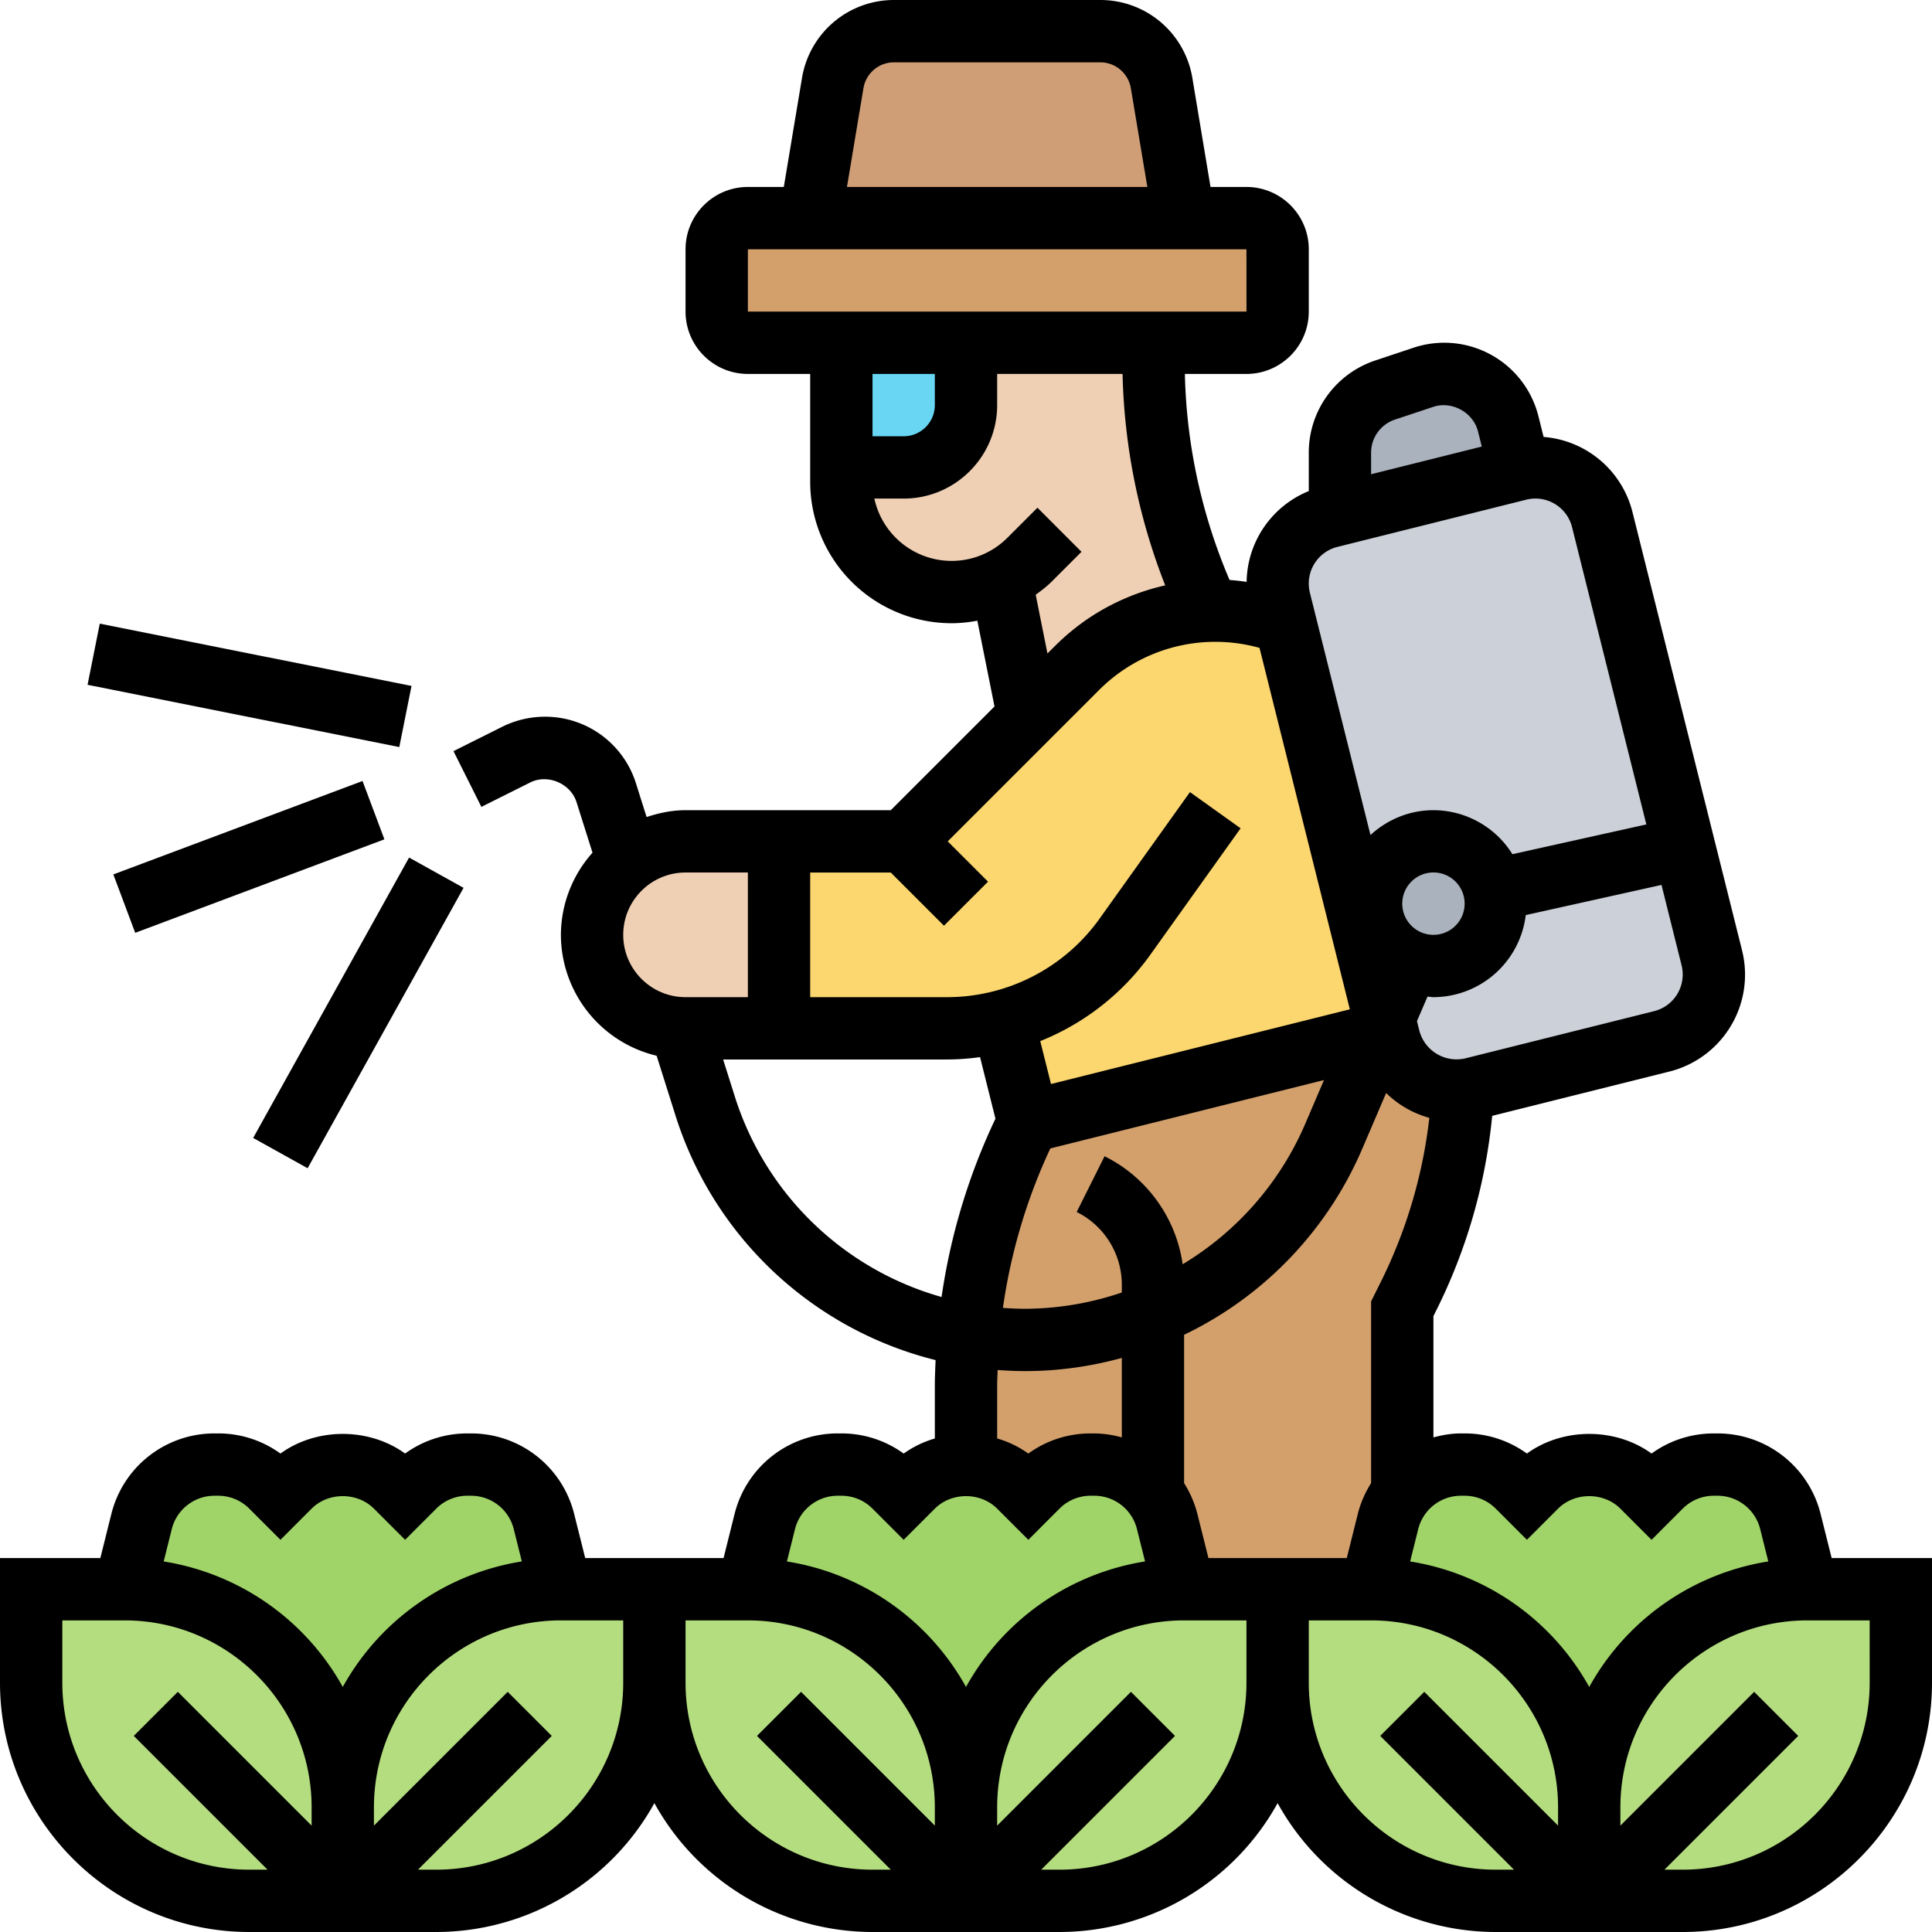 <?xml version="1.0" encoding="UTF-8"?> <svg xmlns="http://www.w3.org/2000/svg" xmlns:xlink="http://www.w3.org/1999/xlink" version="1.1" width="512" height="512" x="0" y="0" viewBox="0 0 62 62" style="enable-background:new 0 0 512 512" xml:space="preserve"><g><path fill="#b4dd7f" d="M41 51v3c0 3.87-3.13 7-7 7h-3v-3c0-3.87 3.13-7 7-7zM21 51v3c0 3.87-3.13 7-7 7h-3v-3c0-3.87 3.13-7 7-7zM51 58c0-3.87 3.13-7 7-7h3v3c0 3.87-3.13 7-7 7h-3zM51 58v3h-3c-3.87 0-7-3.13-7-7v-3h3c3.87 0 7 3.13 7 7zM11 58v3H8c-3.87 0-7-3.13-7-7v-3h3c3.87 0 7 3.13 7 7zM31 61h-3c-3.87 0-7-3.13-7-7v-3h3c3.87 0 7 3.13 7 7z" opacity="1" data-original="#b4dd7f"></path><path fill="#a0d468" d="M57.46 48.83 58 51c-3.87 0-7 3.13-7 7 0-3.87-3.13-7-7-7l.54-2.17c.09-.34.24-.66.46-.92.44-.56 1.13-.91 1.88-.91H47c.64 0 1.25.25 1.71.71L49 48l.29-.29c.46-.46 1.07-.71 1.71-.71s1.25.25 1.71.71L53 48l.29-.29c.46-.46 1.07-.71 1.71-.71h.12c1.1 0 2.07.75 2.34 1.83zM37.46 48.83 38 51c-3.87 0-7 3.13-7 7 0-3.87-3.13-7-7-7l.54-2.17A2.415 2.415 0 0 1 26.88 47H27c.64 0 1.25.25 1.71.71L29 48l.29-.29c.46-.46 1.07-.71 1.71-.71s1.25.25 1.71.71L33 48l.29-.29c.46-.46 1.07-.71 1.71-.71h.12c.75 0 1.44.35 1.88.91.22.26.37.58.46.92zM17.46 48.83 18 51c-3.87 0-7 3.13-7 7 0-3.87-3.13-7-7-7l.54-2.17A2.415 2.415 0 0 1 6.88 47H7c.64 0 1.25.25 1.71.71L9 48l.29-.29c.46-.46 1.07-.71 1.71-.71s1.25.25 1.71.71L13 48l.29-.29c.46-.46 1.07-.71 1.71-.71h.12c1.1 0 2.07.75 2.34 1.83z" opacity="1" data-original="#a0d468"></path><path fill="#cf9e76" d="M37.28 2.67 38 7H26l.72-4.33c.16-.96 1-1.67 1.97-1.67h6.62c.97 0 1.81.71 1.97 1.67z" opacity="1" data-original="#cf9e76"></path><path fill="#d3a06c" d="M41 8v2c0 .55-.45 1-1 1H24c-.55 0-1-.45-1-1V8c0-.55.45-1 1-1h16c.55 0 1 .45 1 1zM37 47.91c-.44-.56-1.13-.91-1.88-.91H35c-.64 0-1.25.25-1.71.71L33 48l-.29-.29c-.46-.46-1.07-.71-1.71-.71v-2.53c0-2.94.68-5.84 2-8.47l11.2-2.8.22-.52.16.64c.25.99 1.13 1.68 2.15 1.68.08 0 .16 0 .24-.02V35c-.13 2.29-.73 4.52-1.76 6.58L45 42v5.91c-.22.26-.37.58-.46.92L44 51h-6l-.54-2.17c-.09-.34-.24-.66-.46-.92z" opacity="1" data-original="#d3a06c"></path><path fill="#fcd770" d="M32.19 32.76c-.58.16-1.18.24-1.79.24H25v-6h4l4-4 1.56-1.56c.29-.29.61-.56.96-.79.94-.62 2.02-.98 3.35-1.04.05-.01.1-.01.15-.01.61 0 1.23.09 1.83.27l.4.12 3.17 12.69-.22.52L33 36l-.81-3.23z" opacity="1" data-original="#fcd770"></path><path fill="#f0d0b4" d="M25 27v6h-3a2.996 2.996 0 0 1-2.12-5.12A2.984 2.984 0 0 1 22 27zM38.56 19.06l.31.54v.01c-1.33.06-2.41.42-3.35 1.04-.35.23-.67.5-.96.79L33 23l-.88-4.38c-.49.25-1.03.38-1.58.38-1.96 0-3.54-1.58-3.54-3.54V15h2c1.1 0 2-.9 2-2v-2h6v.53c0 2.59.53 5.16 1.56 7.53z" opacity="1" data-original="#f0d0b4"></path><path fill="#69d6f4" d="M31 11v2c0 1.1-.9 2-2 2h-2v-4z" opacity="1" data-original="#69d6f4"></path><path fill="#aab2bd" d="m48.4 13.61.36 1.45v.01h-.02L43 16.5v-1.97c0-.91.58-1.72 1.45-2.01l1.22-.41c.22-.07.45-.11.67-.11.98 0 1.83.66 2.06 1.61z" opacity="1" data-original="#aab2bd"></path><path fill="#ccd1d9" d="m54.93 30.74-.88-3.53-2.63-10.53A2.214 2.214 0 0 0 49.27 15c-.17 0-.35.02-.51.07h-.02L43 16.5l-.32.08c-.99.25-1.68 1.13-1.68 2.15 0 .18.02.36.07.53l.18.73 3.17 12.69.16.64c.25.99 1.13 1.68 2.15 1.68.08 0 .16 0 .24-.02.1 0 .2-.02.29-.05l6.06-1.51c.99-.25 1.68-1.13 1.68-2.15 0-.18-.02-.36-.07-.53z" opacity="1" data-original="#ccd1d9"></path><path fill="#aab2bd" d="M47.95 28.57c.03.14.05.28.05.43a2.006 2.006 0 0 1-2.79 1.84A2.014 2.014 0 0 1 44 29c0-1.1.9-2 2-2 .95 0 1.75.67 1.95 1.57z" opacity="1" data-original="#aab2bd"></path><path d="m58.78 50-.354-1.414A3.406 3.406 0 0 0 55.115 46H55c-.728 0-1.421.227-2 .646-1.156-.84-2.842-.84-4 0A3.394 3.394 0 0 0 47 46h-.115c-.306 0-.6.051-.885.128v-3.892l.105-.211a17.806 17.806 0 0 0 1.781-6.216l5.68-1.42a3.207 3.207 0 0 0 2.337-3.896l-3.515-14.06a3.198 3.198 0 0 0-2.852-2.411l-.164-.657a3.116 3.116 0 0 0-4.014-2.205l-1.224.408A3.115 3.115 0 0 0 42 14.528v1.231a3.197 3.197 0 0 0-1.995 2.914 7.203 7.203 0 0 0-.547-.061A17.823 17.823 0 0 1 38.024 12H40c1.103 0 2-.897 2-2V8c0-1.103-.897-2-2-2h-1.153l-.582-3.493A2.99 2.99 0 0 0 35.306 0h-6.611a2.99 2.99 0 0 0-2.959 2.507L25.153 6H24c-1.103 0-2 .897-2 2v2c0 1.103.897 2 2 2h2v3.464A4.54 4.54 0 0 0 30.535 20c.281 0 .558-.031.829-.081l.551 2.752L28.586 26H22c-.439 0-.855.089-1.25.22l-.34-1.078A3.054 3.054 0 0 0 17.487 23c-.474 0-.947.112-1.37.323l-1.564.782.895 1.789 1.564-.782c.563-.284 1.3.029 1.49.631l.512 1.621A3.975 3.975 0 0 0 18 30a3.998 3.998 0 0 0 3.072 3.88l.597 1.892a11.721 11.721 0 0 0 8.355 7.875c-.011.275-.024.55-.024.825v1.691a3.262 3.262 0 0 0-1 .484A3.388 3.388 0 0 0 27 46h-.115a3.408 3.408 0 0 0-3.312 2.586L23.22 50H18.78l-.354-1.414A3.406 3.406 0 0 0 15.115 46H15c-.728 0-1.421.227-2 .646-1.156-.84-2.842-.84-4 0A3.394 3.394 0 0 0 7 46h-.115a3.408 3.408 0 0 0-3.312 2.586L3.22 50H0v4c0 4.411 3.589 8 8 8h6a8.004 8.004 0 0 0 7-4.136A8.004 8.004 0 0 0 28 62h6a8.004 8.004 0 0 0 7-4.136A8.004 8.004 0 0 0 48 62h6c4.411 0 8-3.589 8-8v-4zm-11.895-2H47c.378 0 .732.147 1 .414l1 1 1-1c.535-.535 1.465-.535 2 0l1 1 1-1A1.406 1.406 0 0 1 55 48h.115c.65 0 1.214.44 1.372 1.071l.259 1.037A8.012 8.012 0 0 0 51 54.136a8.013 8.013 0 0 0-5.747-4.027l.259-1.037A1.413 1.413 0 0 1 46.885 48zm-8.105 2-.354-1.414a3.43 3.43 0 0 0-.427-.991v-4.76a11.758 11.758 0 0 0 5.718-5.971l.766-1.788c.384.377.859.651 1.386.797a15.853 15.853 0 0 1-1.554 5.258l-.315.633v5.831c-.189.3-.337.631-.427.99L43.22 50H40zm-3.333-12.895-.895 1.789A2.605 2.605 0 0 1 36 41.236v.242a9.729 9.729 0 0 1-3.104.522c-.239 0-.476-.012-.711-.028.251-1.769.764-3.5 1.521-5.117l8.782-2.195-.607 1.417a9.742 9.742 0 0 1-3.928 4.494 4.595 4.595 0 0 0-2.506-3.466zm2.74-11.686-2.906 4.069A6.016 6.016 0 0 1 30.397 32H26v-4h2.586l1.707 1.707 1.414-1.414L30.414 27l4.851-4.851a5.272 5.272 0 0 1 5.154-1.358l2.899 11.599-9.59 2.397-.345-1.377a7.996 7.996 0 0 0 3.524-2.76l2.906-4.069zM45 29a1.001 1.001 0 1 1 1 1c-.552 0-1-.449-1-1zm8.082 3.449-6.06 1.515a1.235 1.235 0 0 1-1.472-.882l-.078-.312.338-.788c.065.003.125.018.19.018a2.994 2.994 0 0 0 2.963-2.634l4.356-.968.645 2.581a1.212 1.212 0 0 1-.882 1.47zm-8.315-18.984 1.225-.408c.597-.2 1.286.174 1.44.792l.12.482-3.552.888v-.691c0-.483.308-.91.767-1.063zm-1.849 4.086 6.06-1.515a1.211 1.211 0 0 1 1.471.882l2.384 9.539-4.298.955A2.992 2.992 0 0 0 46 26c-.781 0-1.486.307-2.02.797l-1.944-7.776a1.212 1.212 0 0 1 .882-1.47zM27.708 2.835A.995.995 0 0 1 28.694 2h6.611c.491 0 .906.351.986.836L36.82 6h-9.64zM24 8h16l.001 2H24zm6 4v1c0 .551-.448 1-1 1h-1v-2zm3.237 7.087c.174-.13.349-.259.505-.415l.965-.964-1.414-1.415-.965.965a2.523 2.523 0 0 1-1.793.742 2.539 2.539 0 0 1-2.476-2H29c1.654 0 3-1.346 3-3v-1h4.024a19.775 19.775 0 0 0 1.369 6.785 7.31 7.31 0 0 0-2.43 1.037 7.394 7.394 0 0 0-1.111.912l-.238.238zM20 30c0-1.103.897-2 2-2h2v4h-2c-1.103 0-2-.897-2-2zm3.575 5.169L23.206 34h7.192c.355 0 .706-.029 1.053-.075l.494 1.975a20.023 20.023 0 0 0-1.729 5.722 9.727 9.727 0 0 1-6.641-6.453zM32.896 44c1.067 0 2.108-.15 3.104-.422v2.55a3.38 3.38 0 0 0-.885-.128H35c-.728 0-1.421.227-2 .646a3.262 3.262 0 0 0-1-.484v-1.69c0-.169.01-.338.015-.507.291.021.584.035.881.035zm-6.011 4H27c.378 0 .732.147 1 .414l1 1 1-1c.535-.535 1.465-.535 2 0l1 1 1-1A1.406 1.406 0 0 1 35 48h.115c.65 0 1.214.44 1.372 1.071l.259 1.037A8.012 8.012 0 0 0 31 54.136a8.013 8.013 0 0 0-5.747-4.027l.259-1.037A1.413 1.413 0 0 1 26.885 48zm-20 0H7c.378 0 .732.147 1 .414l1 1 1-1c.535-.535 1.465-.535 2 0l1 1 1-1A1.406 1.406 0 0 1 15 48h.115c.65 0 1.214.44 1.372 1.071l.259 1.037A8.012 8.012 0 0 0 11 54.136a8.013 8.013 0 0 0-5.747-4.027l.259-1.037A1.413 1.413 0 0 1 6.885 48zM2 54v-2h2c3.309 0 6 2.691 6 6v.586l-4.293-4.293-1.414 1.414L8.586 60H8c-3.309 0-6-2.691-6-6zm12 6h-.586l4.293-4.293-1.414-1.414L12 58.586V58c0-3.309 2.691-6 6-6h2v2c0 3.309-2.691 6-6 6zm8-6v-2h2c3.309 0 6 2.691 6 6v.586l-4.293-4.293-1.414 1.414L28.586 60H28c-3.309 0-6-2.691-6-6zm12 6h-.586l4.293-4.293-1.414-1.414L32 58.586V58c0-3.309 2.691-6 6-6h2v2c0 3.309-2.691 6-6 6zm8-6v-2h2c3.309 0 6 2.691 6 6v.586l-4.293-4.293-1.414 1.414L48.586 60H48c-3.309 0-6-2.691-6-6zm18 0c0 3.309-2.691 6-6 6h-.586l4.293-4.293-1.414-1.414L52 58.586V58c0-3.309 2.691-6 6-6h2z" fill="#000000" opacity="1" data-original="#000000"></path><path d="m3.637 28.061 7.997-2.998.702 1.872-7.997 3zM8.124 36.518l5.004-8.998 1.748.972-5.004 8.998zM2.81 21.976l.392-1.962 10.004 1.998-.392 1.962z" fill="#000000" opacity="1" data-original="#000000"></path></g></svg> 